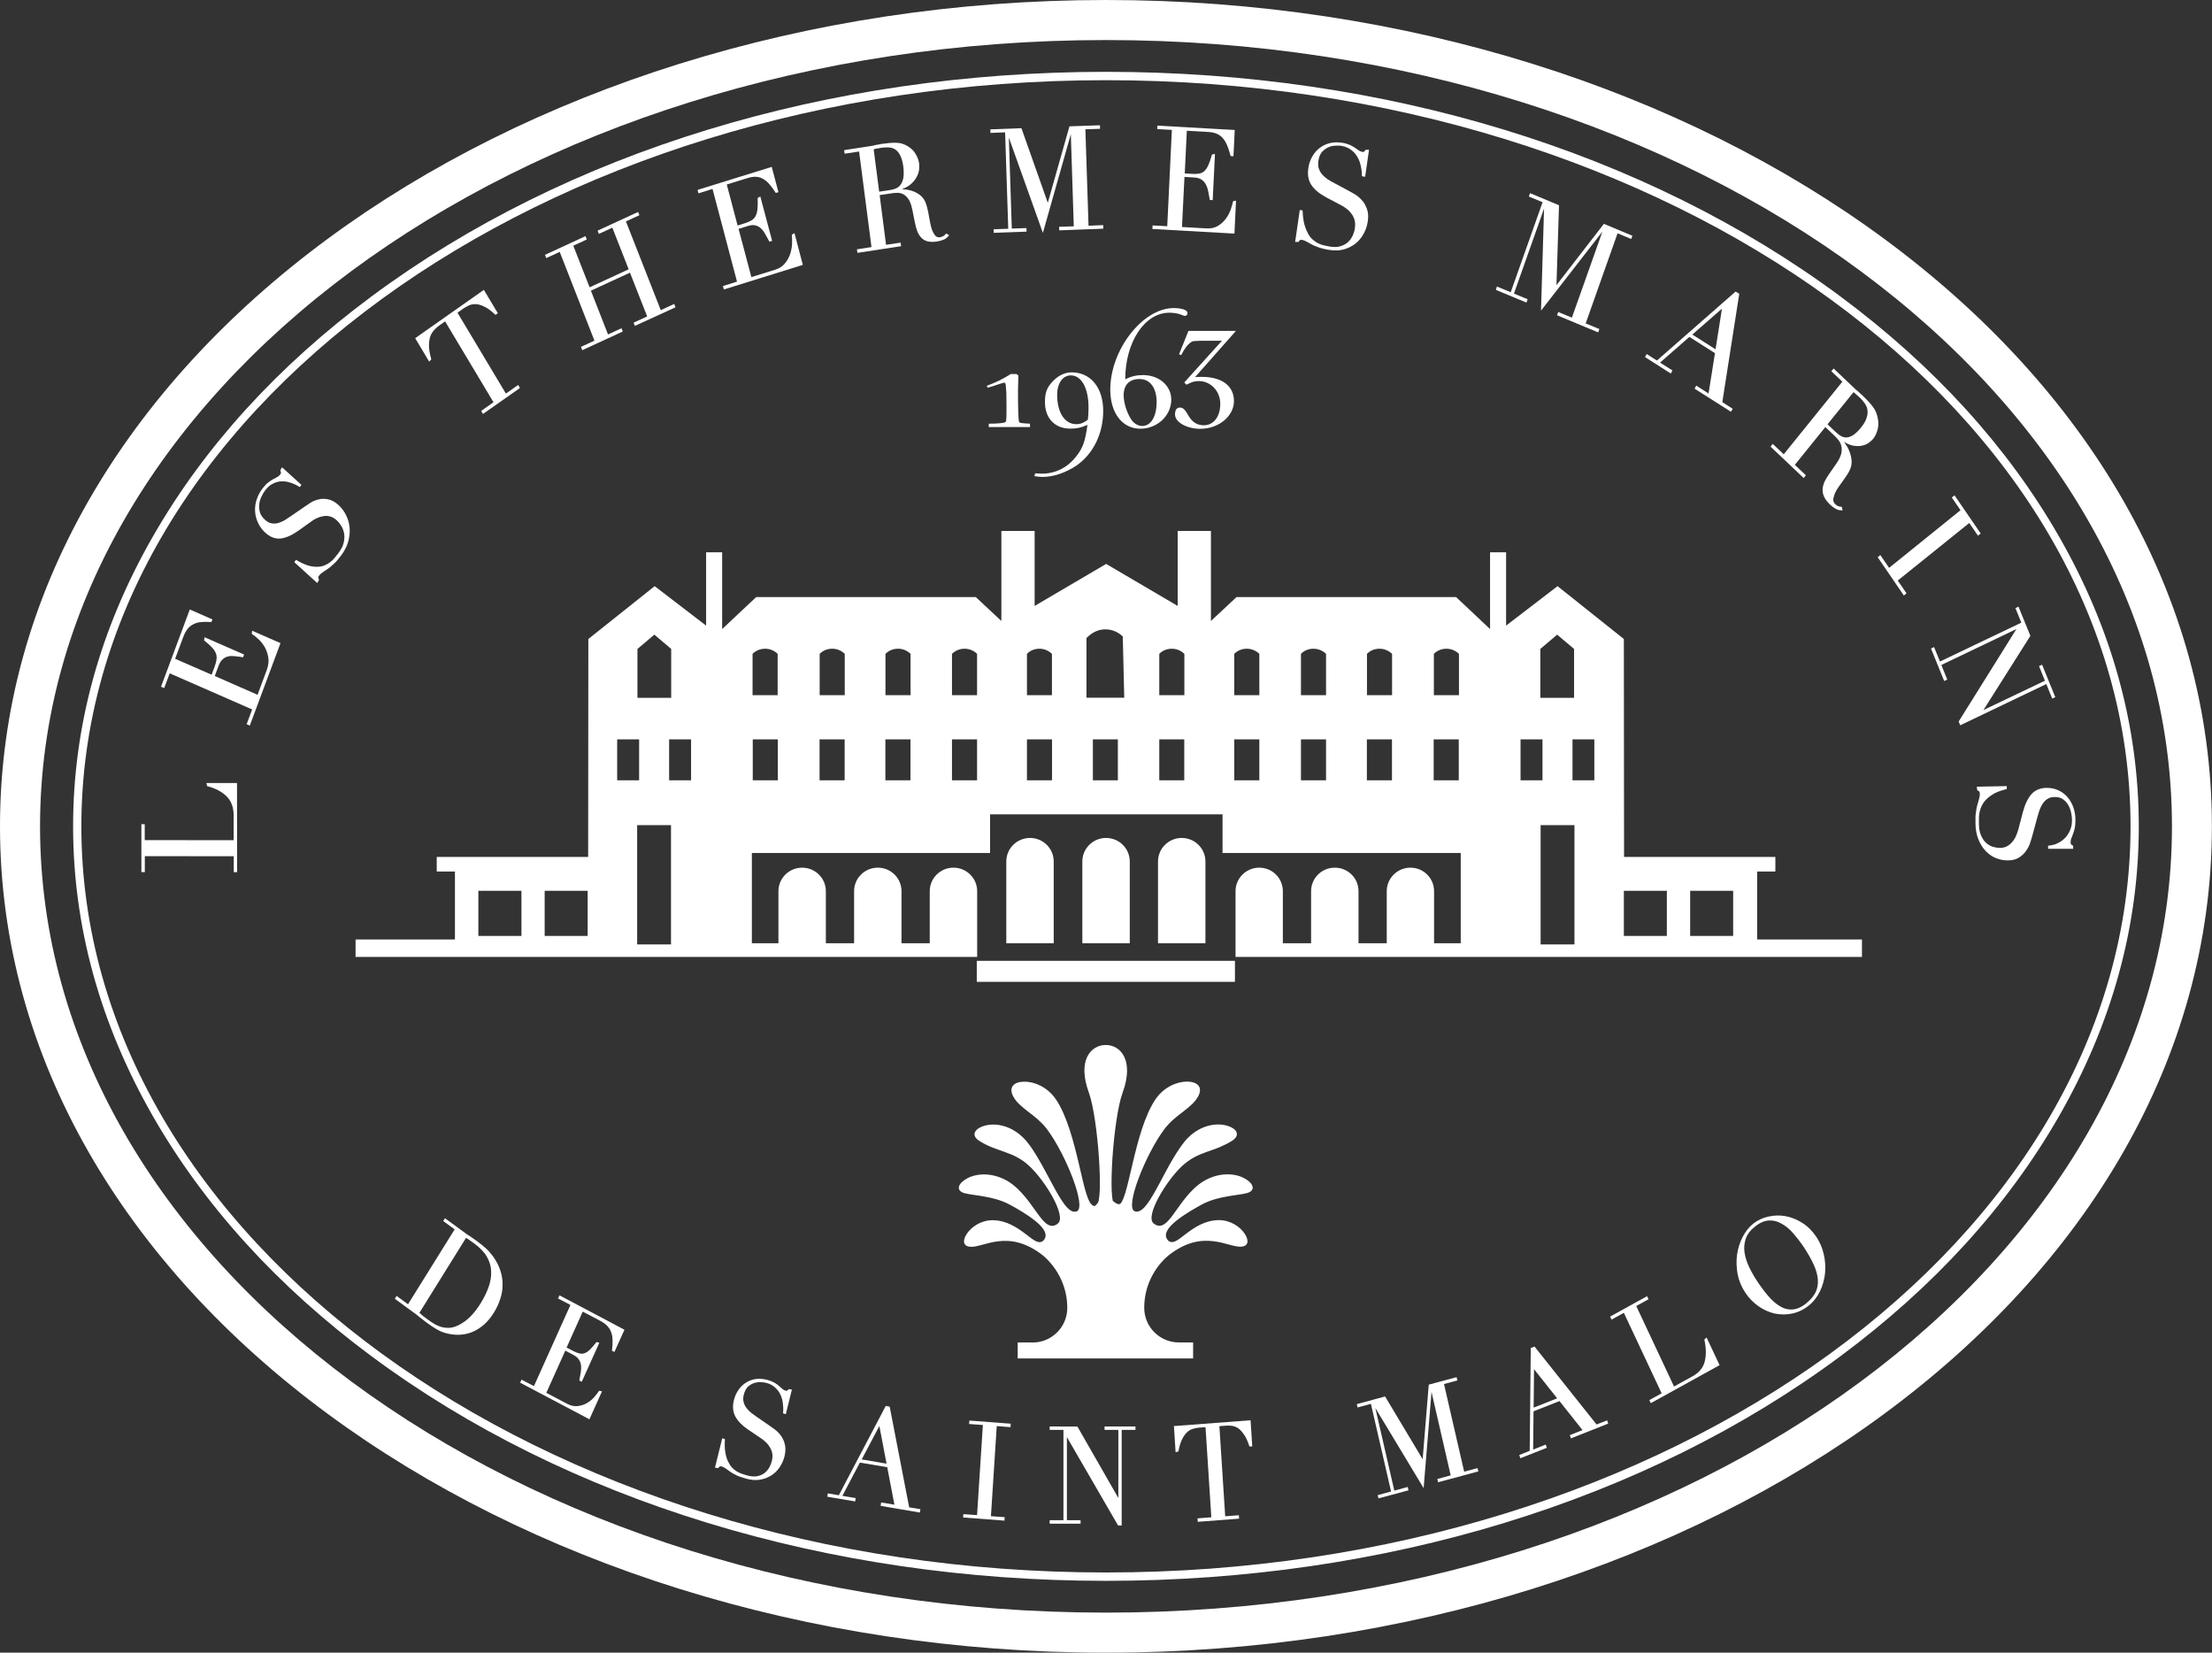 <svg xmlns="http://www.w3.org/2000/svg" id="Calque_2" viewBox="0 0 224.83 167.96"><rect x="0" y="0" width="224.83" height="167.96" fill="#333333" stroke="none"/><defs><style>.cls-1{fill:#fff;}</style></defs><g id="Calque_1-2"><path class="cls-1" d="M45.23,123.81l2.01,1.47,.29,.21,.31,.19,.29,.21c.1,.06,.2,.13,.3,.21,.21,.15,.39,.29,.55,.42,.16,.13,.31,.26,.44,.38,.14,.12,.26,.25,.36,.38,.12,.13,.23,.27,.35,.43,.33,.47,.58,.94,.73,1.43,.16,.49,.23,.97,.22,1.45,0,.49-.08,.96-.24,1.43-.15,.47-.36,.92-.63,1.36-.31,.5-.65,.92-1.02,1.24-.36,.31-.74,.56-1.14,.73-.39,.16-.79,.26-1.21,.29-.4,.03-.8,0-1.19-.08-.22-.04-.42-.09-.61-.16-.18-.06-.35-.14-.53-.24-.17-.09-.35-.2-.55-.33-.19-.13-.41-.29-.66-.46-.11-.08-.21-.16-.33-.26-.12-.09-.23-.18-.35-.27l-.34-.28-.32-.23-1.83-1.34,.18-.29,1.16,.85,4.74-7.61-1.16-.85,.18-.29h0Zm-.28,11.07c.26,.06,.53,.08,.8,.06,.28-.03,.57-.12,.87-.27,.47-.24,.87-.54,1.21-.89,.35-.36,.69-.79,1-1.29,.37-.59,.65-1.17,.84-1.72,.2-.56,.28-1.09,.25-1.6-.02-.51-.17-.99-.44-1.46-.27-.47-.7-.91-1.28-1.34-.17-.13-.34-.24-.48-.34l-.35-.23-4.74,7.62c.1,.09,.21,.18,.33,.29,.15,.12,.32,.25,.51,.39,.24,.17,.47,.33,.71,.47,.25,.14,.5,.24,.75,.31"></path><path class="cls-1" d="M56.86,131.64l6.61,3.5-1.02,2.26-.25-.13c.05-.42,.07-.75,.06-1.04,0-.3-.04-.57-.13-.8-.08-.25-.21-.46-.38-.65-.17-.19-.41-.36-.71-.53l-1.81-.95-1.64,3.65,.67,.35c.25,.13,.46,.21,.65,.25,.18,.04,.36,.03,.52-.03,.18-.07,.36-.19,.54-.37,.19-.19,.41-.44,.66-.76l.29,.07-1.79,3.97-.25-.13c.06-.32,.11-.58,.15-.83,.04-.24,.05-.47,.03-.69-.02-.21-.09-.41-.21-.59-.11-.18-.29-.34-.55-.48l-.84-.45-1.93,4.29,2.08,1.1c.4,.21,.77,.29,1.11,.25,.36-.05,.68-.15,.96-.32,.29-.17,.54-.38,.74-.62,.21-.24,.37-.45,.47-.62l.3,.06-1.28,2.84-7.04-3.72,.14-.31,1.26,.66,3.71-8.25-1.26-.66,.14-.31"></path><path class="cls-1" d="M79.88,143.72l-.29-.08c.04-.39,.02-.71-.02-1.03-.04-.32-.12-.62-.25-.88-.12-.27-.3-.51-.53-.71-.22-.21-.49-.36-.83-.46-.19-.06-.4-.09-.65-.09-.24-.01-.47,.02-.7,.1-.22,.08-.43,.21-.62,.39-.17,.18-.3,.43-.39,.78-.07,.27-.08,.52-.02,.73,.05,.22,.14,.41,.27,.59,.13,.18,.28,.34,.46,.49,.19,.15,.38,.29,.57,.42l1.35,.93c.14,.1,.32,.22,.53,.38,.22,.16,.42,.36,.6,.61,.19,.25,.33,.55,.41,.89,.09,.35,.08,.76-.03,1.22-.1,.42-.28,.8-.52,1.15-.23,.34-.53,.62-.88,.83-.34,.21-.74,.35-1.17,.41-.43,.06-.9,.01-1.38-.13-.17-.05-.32-.1-.45-.14-.13-.04-.25-.08-.37-.13-.11-.05-.22-.11-.33-.17-.11-.05-.23-.12-.36-.21-.15-.1-.31-.21-.48-.34-.16-.12-.31-.2-.44-.23-.11-.03-.17-.03-.21,0-.05,.04-.09,.09-.14,.16l-.34-.04,.74-2.99,.27,.08c-.03,.56-.02,.98,.04,1.34,.06,.36,.15,.67,.27,.92,.12,.25,.25,.46,.4,.62,.15,.16,.31,.3,.48,.4,.18,.11,.35,.19,.51,.24,.17,.06,.34,.11,.49,.16,.42,.12,.78,.15,1.07,.1,.3-.06,.55-.17,.76-.32,.21-.17,.37-.36,.49-.57,.12-.23,.21-.45,.26-.65,.07-.3,.09-.56,.04-.8-.05-.24-.14-.46-.26-.64-.12-.2-.26-.37-.43-.52-.16-.15-.32-.27-.47-.37l-1.29-.87c-.61-.41-1.04-.86-1.3-1.33-.25-.48-.3-1.03-.15-1.65,.1-.41,.26-.76,.48-1.07,.22-.31,.48-.56,.79-.75,.3-.18,.64-.3,1.01-.35,.38-.04,.77,0,1.17,.11,.29,.08,.52,.18,.71,.29,.18,.11,.34,.22,.46,.34,.12,.1,.23,.19,.32,.28,.09,.08,.19,.13,.29,.16,.11,.03,.15,.03,.16,.03,.03-.02,.09-.07,.19-.17l.32,.04-.63,2.54"></path><path class="cls-1" d="M92.42,153.19l1.13,.19-.05,.34-3.99-.68,.05-.35,1.35,.23-.73-3.81-2.78-.47-1.78,3.38,1.35,.23-.05,.34-2.83-.48,.05-.34,1.12,.19,4.77-9.08,.4,.08,1.98,10.23h0Zm-4.83-4.87l2.52,.43-.73-3.83-1.79,3.39"></path><polyline class="cls-1" points="98.53 144.37 102.73 144.69 102.71 145.04 101.31 144.93 100.72 154.09 102.12 154.19 102.09 154.54 97.89 154.22 97.92 153.88 99.31 153.98 99.9 144.82 98.5 144.72 98.53 144.37"></polyline><polyline class="cls-1" points="112.27 144.97 115.41 144.97 115.41 145.32 114.01 145.32 114.01 155.04 113.64 155.03 108.44 146.05 108.44 154.5 109.83 154.5 109.83 154.85 106.69 154.85 106.69 154.5 108.09 154.5 108.09 145.32 106.69 145.32 106.69 144.97 109.51 144.98 113.67 152.24 113.67 145.32 112.27 145.32 112.27 144.97"></polyline><path class="cls-1" d="M121.33,145.19c-.19,.04-.39,.13-.59,.29-.19,.15-.37,.39-.55,.71-.17,.31-.31,.76-.42,1.32l-.28,.08-.17-2.66,7.79-.59,.17,2.65-.28,.02c-.2-.6-.39-1.01-.61-1.29-.21-.3-.42-.51-.63-.62-.21-.12-.42-.19-.61-.2-.21-.02-.4-.03-.56-.01l-.65,.05,.59,9.16,1.39-.11,.02,.35-4.2,.32-.02-.35,1.4-.11-.59-9.16-.65,.05c-.16,.01-.35,.04-.55,.1"></path><polyline class="cls-1" points="137.91 142.7 140.78 141.92 144.6 148.3 145.22 140.72 148.05 139.96 148.13 140.29 146.77 140.66 148.82 149.57 150.18 149.2 150.26 149.54 146.17 150.64 146.09 150.31 147.45 149.94 145.5 141.46 144.7 151.24 139.79 143.09 141.72 151.49 143.08 151.12 143.16 151.46 140.11 152.28 140.03 151.95 141.39 151.58 139.34 142.67 137.98 143.04 137.91 142.7"></polyline><path class="cls-1" d="M162.27,144.77l1.08-.42,.11,.33-3.79,1.5-.11-.33,1.29-.51-2.34-2.95-2.64,1.04-.04,3.89,1.28-.51,.11,.33-2.69,1.06-.11-.33,1.06-.42,.11-10.45,.38-.15,6.3,7.91h0Zm-6.4-1.71l2.4-.95-2.35-2.96-.04,3.91"></path><path class="cls-1" d="M163.66,133.8l3.75-2.07,.15,.31-1.25,.69,3.84,8.18,1.92-1.06c.64-.36,1.04-.85,1.2-1.48,.16-.64,.15-1.38-.04-2.24l.23-.2,1.32,2.81-6.99,3.86-.15-.31,1.25-.69-3.84-8.18-1.25,.69-.15-.31"></path><path class="cls-1" d="M178.2,124.36c.46-.36,.97-.6,1.55-.72,.58-.13,1.16-.15,1.75-.04,.59,.11,1.15,.34,1.7,.69,.55,.35,1.02,.82,1.42,1.42,.35,.52,.6,1.11,.75,1.76,.15,.65,.19,1.29,.13,1.93-.07,.64-.24,1.26-.52,1.84-.28,.58-.67,1.08-1.17,1.47-.52,.41-1.08,.67-1.68,.79-.6,.12-1.19,.11-1.77-.01-.58-.14-1.13-.39-1.64-.75-.52-.37-.96-.82-1.32-1.36-.4-.6-.66-1.23-.79-1.91-.12-.68-.14-1.34-.05-1.98,.09-.64,.29-1.24,.57-1.79,.29-.55,.64-1,1.07-1.34m5.41,8.07c.43-.34,.73-.7,.92-1.08,.19-.39,.27-.82,.24-1.29-.03-.47-.17-.98-.42-1.53-.25-.55-.59-1.16-1.03-1.82-.34-.5-.7-.96-1.07-1.39-.38-.43-.77-.75-1.19-.97-.41-.24-.84-.34-1.28-.31-.43,.02-.89,.21-1.38,.6-.49,.38-.81,.8-.96,1.25-.15,.45-.2,.93-.12,1.43,.08,.49,.24,1,.5,1.52,.25,.52,.55,1.03,.89,1.53,.45,.66,.87,1.2,1.28,1.63,.41,.42,.81,.72,1.21,.9,.4,.18,.79,.22,1.18,.16,.39-.07,.8-.27,1.24-.62"></path><path class="cls-1" d="M104.96,136.44c1.94,0,3.52-1.58,3.52-3.52,0-2.12-.96-4.03-2.45-5.31-1.78-1.41-3.31-1.61-4.56-1.46-.62,.07-1.17,.23-1.66,.36-.49,.13-.87,.23-1.19,.2-.7-.05-.83-.59-.36-1.31,.46-.7,1.43-1.39,2.62-1.39,1.42,0,2.51,.76,3.35,1.39l.58,.44c.18,.13,.35,.24,.5,.31,.34,.15,.66,.13,.88-.26,.32-.59-.3-1.28-1-1.84-.75-.6-1.76-1.2-2.59-1.64-.83-.44-1.75-.67-2.57-.81-.81-.15-1.54-.21-2-.34-.77-.21-.78-.81,.05-1.37,.79-.53,2.25-.83,3.87-.1,.73,.33,1.35,.85,1.88,1.43,.27,.29,.51,.59,.74,.89l.64,.88c.39,.55,.76,1.06,1.11,1.34,.38,.3,.8,.37,1.22,0,.86-.75-1.28-4.3-2.91-5.82-.83-.78-1.65-1.13-2.49-1.43-.41-.15-.84-.29-1.27-.46-.43-.17-.87-.38-1.34-.68-.8-.5-.57-1.18,.47-1.51,1-.32,2.61-.16,3.98,1.17,.51,.49,1.01,1.23,1.5,2.06,.49,.83,.97,1.75,1.42,2.58,.45,.84,.88,1.61,1.28,2.14,.38,.5,.81,.9,1.26,.73,1.03-.39-1.09-5.77-3.02-8.35-.29-.39-.62-.71-.95-1.01-.33-.29-.67-.54-.99-.79-.64-.5-1.19-.94-1.51-1.56-.46-.9,.07-1.45,1.09-1.47,1.02-.03,2.39,.52,3.25,1.78,1.13,1.65,1.82,4.33,2.36,6.63,.27,1.15,.5,2.19,.73,2.93,.12,.37,.24,.69,.37,.91,.12,.21,.3,.4,.53,.38,.3-.28,.34-.39,.37-.53,.05-.25,.09-.62,.11-1.06,.03-.87,0-2.04-.08-3.29-.17-2.49-.55-5.32-1.02-6.62-1.22-3.32,.21-4.86,1.71-4.86s2.92,1.54,1.71,4.86c-.48,1.3-.86,4.12-1.03,6.62-.08,1.25-.11,2.43-.08,3.29,.02,.44,.06,.8,.11,1.06,.61,.54,.78,.35,.9,.14,.13-.22,.25-.53,.37-.91,.23-.75,.46-1.79,.73-2.93,.54-2.29,1.23-4.98,2.36-6.63,.86-1.26,2.24-1.8,3.25-1.78,1.02,.03,1.55,.57,1.09,1.47-.32,.61-.87,1.06-1.51,1.56-.32,.25-.66,.5-.99,.79-.33,.29-.65,.62-.95,1.01-1.93,2.58-4.05,7.96-3.02,8.35,.45,.17,.88-.23,1.26-.73,.4-.53,.83-1.3,1.28-2.14,.45-.84,.92-1.75,1.42-2.58,.5-.83,1-1.57,1.5-2.06,1.37-1.33,2.98-1.49,3.98-1.17,1.04,.32,1.27,1,.47,1.51-.46,.29-.91,.5-1.33,.68-.43,.18-.86,.31-1.27,.46-.84,.3-1.66,.66-2.49,1.43-1.63,1.52-3.77,5.07-2.91,5.82,.42,.37,.84,.31,1.22,0,.36-.28,.72-.78,1.11-1.34l.64-.88c.23-.3,.47-.6,.74-.89,.53-.58,1.15-1.1,1.88-1.43,1.62-.73,3.08-.43,3.87,.1,.83,.55,.82,1.16,.05,1.37-.46,.13-1.19,.19-2,.34-.82,.14-1.75,.37-2.57,.81-.83,.45-1.84,1.04-2.59,1.64-.7,.56-1.32,1.25-1,1.84,.21,.39,.54,.42,.88,.26,.16-.07,.33-.18,.5-.31l.58-.44c.84-.64,1.94-1.39,3.35-1.39,1.19,0,2.16,.69,2.62,1.39,.47,.72,.34,1.26-.36,1.31-.32,.02-.71-.07-1.19-.2-.49-.13-1.04-.29-1.66-.36-1.26-.15-2.78,.05-4.56,1.46-1.5,1.28-2.45,3.19-2.45,5.31,0,1.95,1.58,3.52,3.52,3.52h1.45v1.63h-17.83v-1.63h1.47"></path><path class="cls-1" d="M4.07,83.98c0,43.92,48.26,79.91,108.35,79.91s108.34-35.99,108.34-79.91S172.5,4.07,112.41,4.07,4.07,40.06,4.07,83.98m-4.07,0C0,36.76,51.31,0,112.41,0s112.41,36.76,112.41,83.98-51.31,83.98-112.41,83.98S0,131.2,0,83.98"></path><path class="cls-1" d="M14.37,88.61v-4.85s.34,0,.34,0v1.62s9.04,.01,9.04,.01v-2.51c0-.84-.25-1.49-.72-1.95-.48-.47-1.14-.82-1.98-1.04l-.07-.31h3.11s.01,9.06,.01,9.06h-.34v-1.62s-9.04-.01-9.04-.01v1.62s-.34,0-.34,0"></path><path class="cls-1" d="M16.36,69.81l2.93-7.87,2.3,1.01-.1,.27c-.42-.03-.75-.03-1.03,0-.29,.02-.55,.09-.78,.21-.23,.11-.44,.27-.61,.48-.17,.22-.33,.5-.46,.87l-.81,2.17,3.71,1.62,.3-.8c.11-.29,.17-.55,.2-.77,.03-.22,0-.42-.07-.61-.08-.2-.21-.4-.4-.6-.2-.21-.46-.45-.8-.71l.05-.32,4.02,1.76-.1,.28c-.33-.05-.58-.09-.83-.11-.24-.03-.47-.03-.68,.02-.2,.04-.39,.13-.56,.29-.17,.14-.31,.36-.43,.68l-.38,1.02,4.35,1.91,.92-2.48c.18-.49,.24-.92,.17-1.31-.07-.41-.2-.77-.38-1.09-.2-.32-.41-.59-.66-.81-.25-.23-.47-.39-.64-.5l.04-.32,2.88,1.26-3.12,8.38-.32-.14,.56-1.5-8.38-3.67-.56,1.5-.32-.14"></path><path class="cls-1" d="M30.66,49.25l-.19,.25c-.34-.21-.63-.35-.94-.44-.31-.11-.6-.15-.9-.14-.3,0-.59,.08-.88,.23-.28,.13-.54,.35-.79,.67-.13,.17-.26,.39-.38,.64-.12,.25-.2,.51-.23,.78-.03,.27-.01,.55,.07,.83,.08,.26,.25,.52,.52,.76,.21,.19,.42,.31,.64,.35,.22,.04,.43,.04,.64-.01,.22-.06,.43-.15,.65-.26,.21-.13,.42-.27,.63-.41l1.44-.99c.15-.1,.34-.23,.58-.39,.24-.16,.51-.28,.81-.35,.31-.09,.64-.1,.99-.03,.36,.06,.72,.26,1.08,.58,.33,.3,.59,.65,.79,1.07,.2,.4,.31,.83,.35,1.29,.03,.45-.02,.93-.16,1.41-.14,.48-.39,.94-.73,1.39-.12,.16-.23,.29-.33,.41-.09,.12-.19,.23-.29,.32-.1,.09-.19,.18-.3,.27-.1,.1-.21,.19-.35,.29-.16,.11-.33,.23-.52,.35-.18,.12-.32,.24-.41,.35-.08,.11-.11,.18-.1,.23,.01,.06,.04,.14,.08,.23l-.19,.32-2.33-2.12,.18-.23c.49,.29,.88,.46,1.22,.57,.35,.1,.66,.14,.94,.13,.28,0,.52-.05,.73-.14,.21-.09,.41-.2,.57-.32,.18-.14,.33-.28,.45-.43,.13-.16,.25-.31,.36-.45,.3-.39,.49-.75,.57-1.09,.08-.34,.1-.66,.05-.94-.06-.3-.15-.56-.29-.78-.15-.24-.3-.42-.46-.57-.23-.21-.46-.34-.7-.4-.23-.06-.46-.06-.69-.02-.23,.04-.45,.11-.66,.21-.21,.1-.39,.21-.54,.33l-1.35,.96c-.64,.45-1.24,.71-1.78,.77-.54,.05-1.06-.15-1.54-.59-.32-.29-.56-.61-.73-.98-.18-.37-.28-.76-.31-1.16-.03-.4,.02-.8,.15-1.21,.13-.41,.34-.8,.62-1.17,.2-.26,.4-.47,.58-.6,.18-.14,.35-.25,.51-.33,.15-.08,.28-.15,.39-.21,.11-.06,.2-.14,.28-.23,.07-.1,.1-.15,.1-.17,0-.05-.02-.14-.07-.29l.18-.3,1.98,1.8"></path><path class="cls-1" d="M44.19,33.48c-.16,.15-.3,.35-.42,.61-.1,.25-.16,.58-.17,.98,0,.39,.07,.87,.24,1.45l-.22,.23-1.42-2.38,6.98-4.91,1.42,2.37-.24,.17c-.47-.45-.85-.72-1.18-.86-.34-.16-.64-.24-.89-.23-.26,0-.48,.05-.67,.15-.2,.1-.38,.2-.53,.3l-.59,.42,4.92,8.22,1.25-.88,.18,.31-3.76,2.64-.18-.31,1.25-.88-4.92-8.22-.58,.41c-.15,.1-.3,.24-.47,.4"></path><polyline class="cls-1" points="55.39 25.9 59.51 24 59.64 24.34 58.27 24.97 59.93 29.2 63.9 27.37 62.24 23.14 60.87 23.77 60.74 23.44 64.86 21.54 64.99 21.87 63.62 22.5 67.16 31.52 68.53 30.89 68.66 31.23 64.53 33.12 64.4 32.79 65.78 32.16 64.03 27.71 60.06 29.54 61.8 33.99 63.17 33.36 63.3 33.69 59.18 35.59 59.05 35.25 60.42 34.62 56.89 25.6 55.52 26.23 55.39 25.9"></polyline><path class="cls-1" d="M70.9,19.3l7.54-2.34,.68,2.57-.27,.08c-.24-.38-.44-.65-.64-.88-.2-.24-.41-.41-.63-.54-.22-.13-.46-.21-.73-.22-.26-.02-.57,.03-.91,.14l-2.07,.64,1.1,4.17,.76-.24c.28-.09,.5-.19,.68-.3,.17-.11,.3-.25,.39-.43,.1-.19,.16-.43,.19-.71,.03-.3,.04-.67,.02-1.12l.27-.15,1.2,4.51-.28,.08c-.16-.31-.3-.55-.43-.78-.12-.23-.27-.42-.43-.57-.15-.15-.34-.25-.55-.3-.2-.06-.46-.04-.75,.05l-.97,.3,1.3,4.9,2.36-.73c.46-.14,.81-.36,1.05-.66,.25-.31,.44-.65,.55-1,.11-.36,.17-.72,.18-1.07,0-.35,0-.64-.03-.85l.27-.16,.85,3.23-8.03,2.5-.09-.35,1.43-.45-2.49-9.42-1.43,.45-.09-.35"></path><path class="cls-1" d="M85.79,15.26l2.6-.4,.31-.05,.32-.08,.32-.05c.11-.03,.21-.05,.32-.06,.53-.08,1-.12,1.41-.11,.42,0,.83,.12,1.23,.37,.35,.22,.62,.49,.79,.81,.18,.31,.29,.62,.33,.92,.02,.15,.02,.35,0,.59-.02,.24-.1,.5-.24,.77-.14,.27-.35,.53-.64,.78-.23,.19-.52,.35-.87,.48l.23,.02c.26,.01,.53,.06,.8,.15,.28,.09,.55,.23,.79,.41,.25,.18,.44,.43,.58,.76,.08,.19,.14,.41,.2,.66,.06,.24,.11,.48,.15,.75,.05,.26,.1,.5,.14,.74,.05,.23,.1,.43,.15,.58,.08,.23,.19,.44,.33,.62,.12,.16,.29,.22,.52,.19,.1-.02,.21-.06,.33-.12,.1-.06,.2-.15,.27-.26l.32,.17-.2,.22c-.05,.05-.12,.1-.21,.16-.09,.06-.2,.1-.34,.14-.13,.05-.28,.09-.47,.12-.36,.06-.68,.05-.94,0-.26-.06-.47-.18-.65-.35-.17-.18-.32-.4-.43-.67-.1-.27-.19-.59-.26-.96l-.26-1.3c-.1-.47-.23-.82-.4-1.05-.17-.24-.36-.4-.55-.49-.19-.09-.39-.13-.58-.12-.2,0-.38,.02-.53,.04l-1.25,.19,.65,5.05,1.48-.22,.05,.36-4.44,.68-.05-.36,1.48-.23-1.26-9.71-1.47,.22-.05-.36h0Zm6.04,2.73c.04-.29,.03-.66-.02-1.09-.07-.49-.18-.87-.33-1.14-.15-.28-.33-.48-.52-.59-.2-.12-.41-.18-.64-.19-.23-.01-.46,0-.69,.03-.16,.03-.32,.06-.49,.09-.12,.02-.24,.04-.34,.07l.56,4.31,1.14-.17c.24-.04,.46-.1,.64-.2,.18-.09,.33-.22,.44-.4,.12-.18,.2-.42,.25-.71"></path><polyline class="cls-1" points="100.66 13.15 103.82 13.03 106.5 20.61 108.7 12.84 111.8 12.73 111.81 13.09 110.32 13.14 110.64 22.94 112.13 22.88 112.14 23.24 107.66 23.41 107.65 23.05 109.14 23 108.84 13.64 106 23.67 102.54 13.98 102.84 23.23 104.33 23.18 104.34 23.54 101 23.66 100.99 23.3 102.48 23.25 102.16 13.45 100.67 13.51 100.66 13.15"></polyline><path class="cls-1" d="M117.67,12.77l7.83,.44-.13,2.67-.29-.02c-.11-.44-.22-.77-.34-1.06-.12-.29-.26-.54-.43-.73-.17-.21-.38-.36-.62-.47-.24-.11-.55-.17-.91-.19l-2.15-.12-.21,4.34,.79,.04c.29,.02,.54,0,.73-.04,.2-.04,.36-.13,.5-.27,.15-.15,.28-.35,.39-.61,.12-.27,.24-.62,.36-1.05l.3-.05-.23,4.69-.29-.02c-.06-.34-.11-.62-.17-.89-.05-.26-.13-.49-.24-.69-.1-.2-.25-.36-.43-.48-.18-.13-.42-.2-.73-.22l-1.01-.06-.25,5.09,2.46,.14c.48,.03,.87-.06,1.19-.25,.33-.21,.61-.46,.82-.75,.22-.3,.38-.62,.49-.94,.11-.33,.19-.6,.23-.82l.3-.06-.16,3.35-8.34-.47,.02-.36,1.49,.08,.47-9.79-1.49-.08,.02-.36"></path><path class="cls-1" d="M138.73,17.96l-.3-.05c0-.41-.05-.76-.13-1.09-.07-.34-.19-.64-.36-.91-.16-.27-.37-.51-.63-.69-.25-.19-.56-.32-.93-.39-.2-.04-.44-.04-.7-.02-.26,.01-.5,.07-.73,.19-.23,.11-.44,.27-.62,.49-.16,.21-.28,.5-.33,.87-.04,.3-.03,.56,.05,.78,.08,.22,.19,.42,.34,.6,.16,.17,.34,.33,.54,.47,.21,.13,.43,.26,.64,.37l1.53,.82c.16,.09,.36,.2,.6,.34,.25,.15,.48,.34,.7,.58,.23,.24,.4,.54,.53,.9,.14,.36,.17,.79,.09,1.29-.07,.46-.21,.89-.44,1.28-.21,.39-.5,.72-.84,.99-.34,.26-.75,.46-1.2,.58-.45,.11-.95,.12-1.48,.03-.19-.03-.35-.06-.5-.1-.14-.03-.27-.06-.4-.1-.12-.04-.24-.09-.37-.14-.12-.04-.26-.1-.4-.17-.17-.09-.35-.19-.54-.3-.19-.11-.35-.17-.49-.2-.12-.02-.19,0-.23,.02-.04,.04-.09,.1-.14,.19h-.35s.47-3.25,.47-3.25l.29,.05c.02,.59,.08,1.04,.18,1.42,.11,.38,.24,.69,.38,.95,.15,.26,.31,.46,.49,.61,.18,.15,.37,.28,.55,.37,.2,.09,.39,.16,.57,.2,.19,.04,.37,.08,.54,.11,.46,.08,.84,.07,1.15-.03,.31-.1,.57-.24,.77-.43,.21-.2,.36-.43,.47-.67,.11-.26,.18-.5,.21-.73,.05-.33,.03-.61-.04-.86-.08-.25-.19-.47-.34-.65-.15-.2-.31-.36-.51-.5-.18-.14-.36-.25-.54-.34l-1.46-.77c-.69-.37-1.2-.78-1.52-1.25-.32-.48-.42-1.05-.32-1.73,.06-.44,.2-.84,.4-1.18,.2-.36,.45-.65,.76-.88,.3-.23,.65-.39,1.04-.49,.4-.09,.81-.1,1.25-.03,.31,.05,.57,.13,.78,.22,.21,.1,.38,.2,.53,.3,.14,.1,.26,.18,.37,.26,.11,.07,.21,.12,.33,.14,.12,.02,.17,.01,.18,0,.04-.02,.1-.09,.19-.21h.34s-.4,2.77-.4,2.77"></path><polyline class="cls-1" points="155.52 19.63 158.46 20.86 158.2 28.98 163.02 22.75 165.92 23.96 165.8 24.29 164.41 23.71 161.17 32.87 162.56 33.44 162.44 33.78 158.26 32.04 158.38 31.71 159.77 32.28 162.87 23.54 156.63 31.57 156.94 21.19 153.88 29.84 155.27 30.41 155.15 30.75 152.04 29.46 152.15 29.12 153.55 29.7 156.79 20.55 155.39 19.97 155.52 19.63"></polyline><path class="cls-1" d="M175.06,40.87l1.05,.67-.17,.31-3.7-2.35,.17-.31,1.25,.8,.65-4.1-2.6-1.65-2.98,2.61,1.26,.8-.17,.31-2.62-1.67,.17-.31,1.04,.66,8-7.01,.37,.23-1.72,11h0Zm-3.05-6.87l2.36,1.5,.65-4.13-3.01,2.63"></path><path class="cls-1" d="M186.37,37.45l1.98,1.88,.24,.23,.26,.21,.24,.23c.09,.07,.17,.14,.25,.22,.4,.38,.73,.74,.99,1.08,.28,.34,.45,.76,.54,1.25,.08,.43,.06,.82-.05,1.18-.1,.35-.25,.64-.43,.87-.1,.12-.24,.24-.42,.38-.18,.14-.42,.25-.7,.31-.28,.06-.6,.06-.97-.01-.28-.06-.57-.19-.88-.39l.13,.19c.16,.22,.3,.47,.41,.75,.12,.29,.2,.59,.23,.91,.04,.32-.01,.64-.15,.97-.08,.19-.19,.39-.33,.59-.13,.2-.27,.41-.42,.61-.15,.21-.29,.41-.43,.6-.13,.19-.23,.36-.3,.51-.11,.22-.18,.45-.22,.67-.03,.21,.03,.39,.21,.56,.08,.08,.18,.14,.29,.19,.11,.05,.23,.07,.36,.06l.08,.37-.3-.02c-.07-.01-.16-.03-.25-.07-.1-.04-.21-.1-.32-.18-.12-.07-.25-.18-.39-.31-.27-.26-.48-.52-.6-.77-.12-.25-.18-.5-.17-.76,0-.26,.08-.52,.19-.79,.13-.26,.29-.54,.5-.84l.74-1.06c.26-.39,.42-.73,.48-1.02,.05-.3,.05-.56-.02-.78-.06-.22-.16-.41-.29-.56-.14-.17-.26-.3-.37-.41l-.95-.9-3.1,3.84,1.12,1.06-.22,.28-3.37-3.19,.22-.28,1.12,1.06,5.96-7.38-1.12-1.06,.22-.27h0Zm2.03,6.74c.23-.16,.48-.4,.75-.73,.31-.38,.5-.72,.58-1.02,.1-.31,.12-.58,.07-.82-.04-.24-.14-.46-.29-.66-.14-.2-.3-.38-.47-.54-.12-.11-.25-.23-.38-.34-.1-.09-.18-.16-.26-.23l-2.65,3.27,.88,.83c.18,.17,.37,.31,.56,.4,.18,.09,.37,.12,.56,.1,.21-.02,.42-.11,.65-.26"></path><polyline class="cls-1" points="198.66 50.34 201.32 54.22 201.04 54.44 200.16 53.15 192.89 59 193.78 60.3 193.51 60.52 190.85 56.63 191.12 56.41 192.01 57.71 199.27 51.85 198.38 50.56 198.66 50.34"></polyline><polyline class="cls-1" points="197.61 69.21 196.27 65.91 196.58 65.76 197.18 67.23 205.45 63.28 204.85 61.8 205.16 61.65 206.37 64.62 201.6 72.16 207.85 69.18 207.25 67.7 207.56 67.55 208.9 70.85 208.59 71 207.99 69.52 199.24 73.71 199.08 73.33 204.95 63.93 197.32 67.58 197.92 69.06 197.61 69.21"></polyline><path class="cls-1" d="M201.46,81.81c-.11,.22-.19,.44-.24,.66-.05,.23-.08,.44-.08,.64,0,.21,0,.41,0,.6,0,.51,.08,.92,.23,1.23,.15,.32,.32,.57,.53,.75,.22,.18,.45,.31,.69,.38,.25,.07,.48,.1,.69,.1,.3,0,.56-.07,.76-.19,.22-.13,.39-.28,.53-.47,.16-.19,.28-.4,.37-.63,.09-.22,.17-.43,.22-.64l.44-1.68c.21-.8,.5-1.41,.87-1.84,.38-.42,.89-.64,1.53-.65,.41,0,.8,.06,1.15,.22,.36,.15,.67,.37,.94,.66,.26,.29,.47,.63,.62,1.02,.15,.4,.23,.84,.24,1.32,0,.34-.02,.63-.07,.86-.05,.24-.11,.44-.18,.61-.06,.17-.11,.31-.17,.44-.05,.13-.07,.25-.07,.38,0,.13,.02,.19,.03,.21,.03,.03,.1,.1,.23,.17v.3h-2.55v-.31c.4-.05,.67-.1,.96-.25,.3-.14,.55-.32,.76-.54,.22-.22,.39-.49,.52-.8,.13-.3,.2-.66,.19-1.07,0-.23-.04-.48-.1-.75-.06-.27-.16-.52-.3-.76-.14-.23-.32-.42-.55-.58-.22-.14-.5-.21-.84-.2-.28,0-.51,.07-.7,.19-.19,.12-.35,.28-.48,.47-.13,.2-.24,.42-.33,.66-.08,.25-.16,.5-.23,.76l-.48,1.77c-.05,.19-.12,.42-.21,.71-.09,.29-.22,.57-.4,.84-.18,.29-.42,.52-.72,.72-.31,.21-.7,.32-1.16,.32-.43,0-.85-.07-1.25-.24-.39-.16-.74-.41-1.04-.73-.3-.32-.54-.72-.73-1.18-.18-.46-.28-.99-.29-1.57,0-.21,0-.38,0-.54,0-.16,0-.31,.02-.44,.02-.14,.04-.27,.06-.41,.01-.14,.04-.29,.09-.46,.05-.2,.11-.41,.18-.63,.06-.22,.1-.41,.09-.56,0-.14-.03-.22-.06-.25-.05-.04-.11-.08-.2-.12l-.05-.36,3.05-.06v.3c-.54,.13-.93,.27-1.25,.44-.32,.18-.59,.37-.79,.57-.21,.2-.36,.41-.47,.63"></path><path class="cls-1" d="M7.43,83.98c0,10.15,2.73,20.05,8.1,29.44,5.23,9.13,12.71,17.35,22.24,24.42,19.82,14.71,46.33,22.82,74.64,22.82s54.82-8.1,74.64-22.82c9.53-7.07,17.01-15.29,22.24-24.42,5.38-9.39,8.1-19.29,8.1-29.44s-2.72-20.05-8.1-29.44c-5.23-9.13-12.71-17.35-22.24-24.42-19.83-14.72-46.33-22.82-74.64-22.82S57.59,15.41,37.77,30.12c-9.53,7.07-17.01,15.29-22.24,24.42-5.38,9.39-8.1,19.29-8.1,29.44M112.41,8.15c57.42,0,104.14,34.02,104.14,75.83s-46.72,75.83-104.14,75.83S8.27,125.79,8.27,83.98,54.99,8.15,112.41,8.15"></path><path class="cls-1" d="M100.36,39.4c.42-.11,.6-.15,1-.3,.19-.06,.34-.11,.4-.13,.11-.02,.19-.06,.21-.06,.04-.02,.08-.02,.09-.02,.1,0,.15,.09,.17,.28,.07,.85,.06,.7,.07,1.88v.62c0,1.05-.02,1.22-.17,1.26-.23,.08-.88,.13-1.63,.13v.34h4.19v-.34c-.88-.04-1.07-.08-1.11-.19-.08-.23-.11-1.41-.11-3.21,0-.24,.02-.85,.04-1.5l-.19-.15h-.58c-1.01,.62-1.35,.77-2.44,1.2l.08,.19"></path><path class="cls-1" d="M110.56,42.66s-.04,.02-.11,.08c-.09,.07-.13,.09-.21,.13-.26,.17-.55,.24-.84,.24-1.18,0-1.95-1.18-1.95-2.99,0-1.16,.56-1.97,1.39-1.97,1.09,0,1.8,1.31,1.8,3.27,0,.6-.02,.75-.07,1.24m-5.43,5.73c.39,.06,.58,.08,.85,.08,1.07,0,2.33-.43,3.4-1.14,1.73-1.2,2.74-3.25,2.74-5.58s-1.26-3.91-3.21-3.91c-.62,0-1.26,.28-1.77,.77-.73,.71-.94,1.22-.94,2.27,0,1.63,1.02,2.68,2.55,2.68,.66,0,1.05-.07,1.77-.38-.23,1.69-.47,2.37-1.18,3.25-.9,1.13-2.1,1.71-3.51,1.71-.13,0-.36-.02-.62-.04l-.08,.28"></path><path class="cls-1" d="M115.82,38.52c1.07,0,1.74,.89,1.74,2.34s-.56,2.43-1.46,2.43c-.45,0-.88-.26-1.16-.72-.43-.68-.73-1.66-.73-2.41,0-1.04,.58-1.64,1.61-1.64m-1.45,.04c0-3.78,1.97-6.78,4.47-6.78,.37,0,.81,.06,1.07,.15,.49,.19,.45,.17,.55,.17,.15,0,.24-.13,.24-.3,0-.28-.56-.49-1.41-.49-3.14,0-6.44,4.23-6.44,8.28,0,2.39,1.22,3.98,3.06,3.98,1.73,0,3.14-1.34,3.14-2.96,0-1.41-1.24-2.49-2.86-2.49-.67,0-1.18,.11-1.82,.43"></path><path class="cls-1" d="M120.8,33.62l-.96,2.38,.22,.09c.32-.66,.68-1.11,1-1.31,.17-.13,.11-.11,1.09-.15h2.05l-3.83,4.24,.22,.23c.58-.3,.83-.37,1.26-.37,1.22,0,2.18,1.03,2.18,2.31s-.66,2.18-1.67,2.18c-.67,0-1.16-.3-1.54-.94-.4-.69-.56-.86-.92-.86-.3,0-.47,.26-.47,.7,0,.79,1.2,1.46,2.57,1.46,1.86,0,3.42-1.28,3.42-2.82s-1.22-2.46-3.27-2.46c-.15,0-.41,0-.68,.02l4.15-4.69h-4.83"></path><path class="cls-1" d="M176.16,95.12h-4.37v-4.59h4.37v4.59h0Zm-6.74,0h-4.37v-4.59s4.37,0,4.37,0v4.59h0Zm-7.37-15.82h-2.22v-4.16h2.22v4.16h0Zm-2.02,16.68h-3.44v-12.12h3.44v12.12h0Zm-5.48-20.84h2.23v4.16h-2.23v-4.16h0Zm2.01-9.19l1.71-1.45,1.72,1.45v4.97h-3.43v-4.97h0Zm-8.27,4.7h-2.55v-4.2c.33-.33,.77-.52,1.27-.52s.95,.2,1.28,.52v4.2h0Zm-.02,8.65h-2.55v-4.16h2.55v4.16h0Zm-6.79-8.65h-2.54v-4.2c.32-.33,.77-.52,1.27-.52s.95,.2,1.28,.52v4.2h0Zm0,8.65h-2.55v-4.16h2.55v4.16h0Zm-6.7-8.65h-2.55v-4.2c.32-.33,.77-.52,1.27-.52s.95,.2,1.28,.52v4.2h0Zm0,8.65h-2.55v-4.16h2.55v4.16h0Zm-6.78-8.65h-2.55v-4.2c.33-.33,.77-.52,1.27-.52s.95,.2,1.28,.52v4.2h0Zm0,8.65h-2.55v-4.16h2.55v4.16h0Zm-7.63-8.65h-2.54v-4.2c.32-.33,.77-.52,1.27-.52s.95,.2,1.28,.52v4.2h0Zm0,8.65h-2.54v-4.16h2.54v4.16h0Zm-9.94-8.38v-6.08c.6-.6,1.23-.88,1.92-.88s1.32,.28,1.77,.73l.15,6.22h-3.84Zm3.19,8.38h-2.54v-4.16h2.54v4.16h0Zm-6.69-8.65h-2.55v-4.2c.32-.33,.77-.52,1.27-.52s.94,.2,1.27,.52v4.2h0Zm0,8.65h-2.55v-4.16h2.55v4.16h0Zm-7.62-8.65h-2.55v-4.2c.33-.33,.78-.52,1.28-.52s.95,.2,1.27,.52v4.2h0Zm0,8.65h-2.55v-4.16h2.55v4.16h0Zm-6.77-8.65h-2.54v-4.2c.33-.33,.77-.52,1.28-.52s.94,.2,1.27,.52v4.2h0Zm0,8.65h-2.55v-4.16h2.55v4.16h0Zm-6.69-8.65h-2.54v-4.2c.33-.33,.77-.52,1.28-.52s.94,.2,1.27,.52v4.2h0Zm0,8.65h-2.55v-4.16h2.55v4.16h0Zm-6.79,0h-2.55v-4.16h2.55v4.16h0Zm-2.57-12.85c.33-.33,.78-.52,1.28-.52s.94,.2,1.27,.52v4.2h-2.55v-4.2h0Zm-6.25,12.85h-2.23v-4.16h2.23v4.16h0Zm-2.04,16.68h-3.44v-12.12h3.44v12.12h0Zm-5.47-20.84h2.23v4.16h-2.23v-4.16h0Zm2.06-9.19l1.72-1.45,1.71,1.45v4.97h-3.43v-4.97h0Zm-5.06,29.17h-4.37v-4.59h4.37v4.59h0Zm-6.73,0h-4.38v-4.59h4.38v4.59h0Zm136.19,.36h-10.59v-6.91h1.85v-1.48h-15.38l-.02-22.15-6.74-5.37-5.23,4.01v-7.45h-1.63v7.8l-3.45-3.25h-22.32l-2.6,2.43v-9.15s-3.38,0-3.38,0v7.62l-7.27-4.27-7.27,4.27v-7.62h-3.38v9.15s-2.6-2.43-2.6-2.43h-22.32l-3.46,3.25v-7.8h-1.63v7.45l-5.23-4.01-6.74,5.37-.02,22.15h-15.39v1.48h1.85v6.91h-10.1v1.77h63.18v-6.68c0-1.32-1.08-2.39-2.41-2.39s-2.41,1.07-2.41,2.39v5.29s-2.87,0-2.87,0v-5.29c0-1.32-1.08-2.39-2.41-2.39s-2.41,1.07-2.41,2.39v5.29s-2.87,0-2.87,0v-5.29c0-1.32-1.08-2.39-2.41-2.39s-2.41,1.07-2.41,2.39v5.29s-2.7,0-2.7,0v-9.17s24.21,0,24.21,0v-3.93h23.63v3.93h24.21v9.17h-2.71v-5.29c0-1.32-1.07-2.39-2.4-2.39s-2.41,1.07-2.41,2.39v5.29h-2.87v-5.29c0-1.32-1.07-2.39-2.41-2.39s-2.41,1.07-2.41,2.39v5.29h-2.87v-5.29c0-1.32-1.07-2.39-2.4-2.39s-2.41,1.07-2.41,2.39v6.68h63.67v-1.77h0Zm-76.77-10.32c-1.33,0-2.41,1.07-2.41,2.39v8.31h4.82v-8.31c0-1.32-1.08-2.39-2.41-2.39m-5.32,2.39c0-1.32-1.08-2.39-2.41-2.39s-2.41,1.07-2.41,2.39v8.31h4.82v-8.31h0Zm13.01-2.39c-1.33,0-2.41,1.07-2.41,2.39v8.31h4.82v-8.31c0-1.32-1.08-2.39-2.41-2.39m-20.83,12.5v2.12h26.24v-2.54s0,.41,0,.41h-26.23"></path></g></svg>
